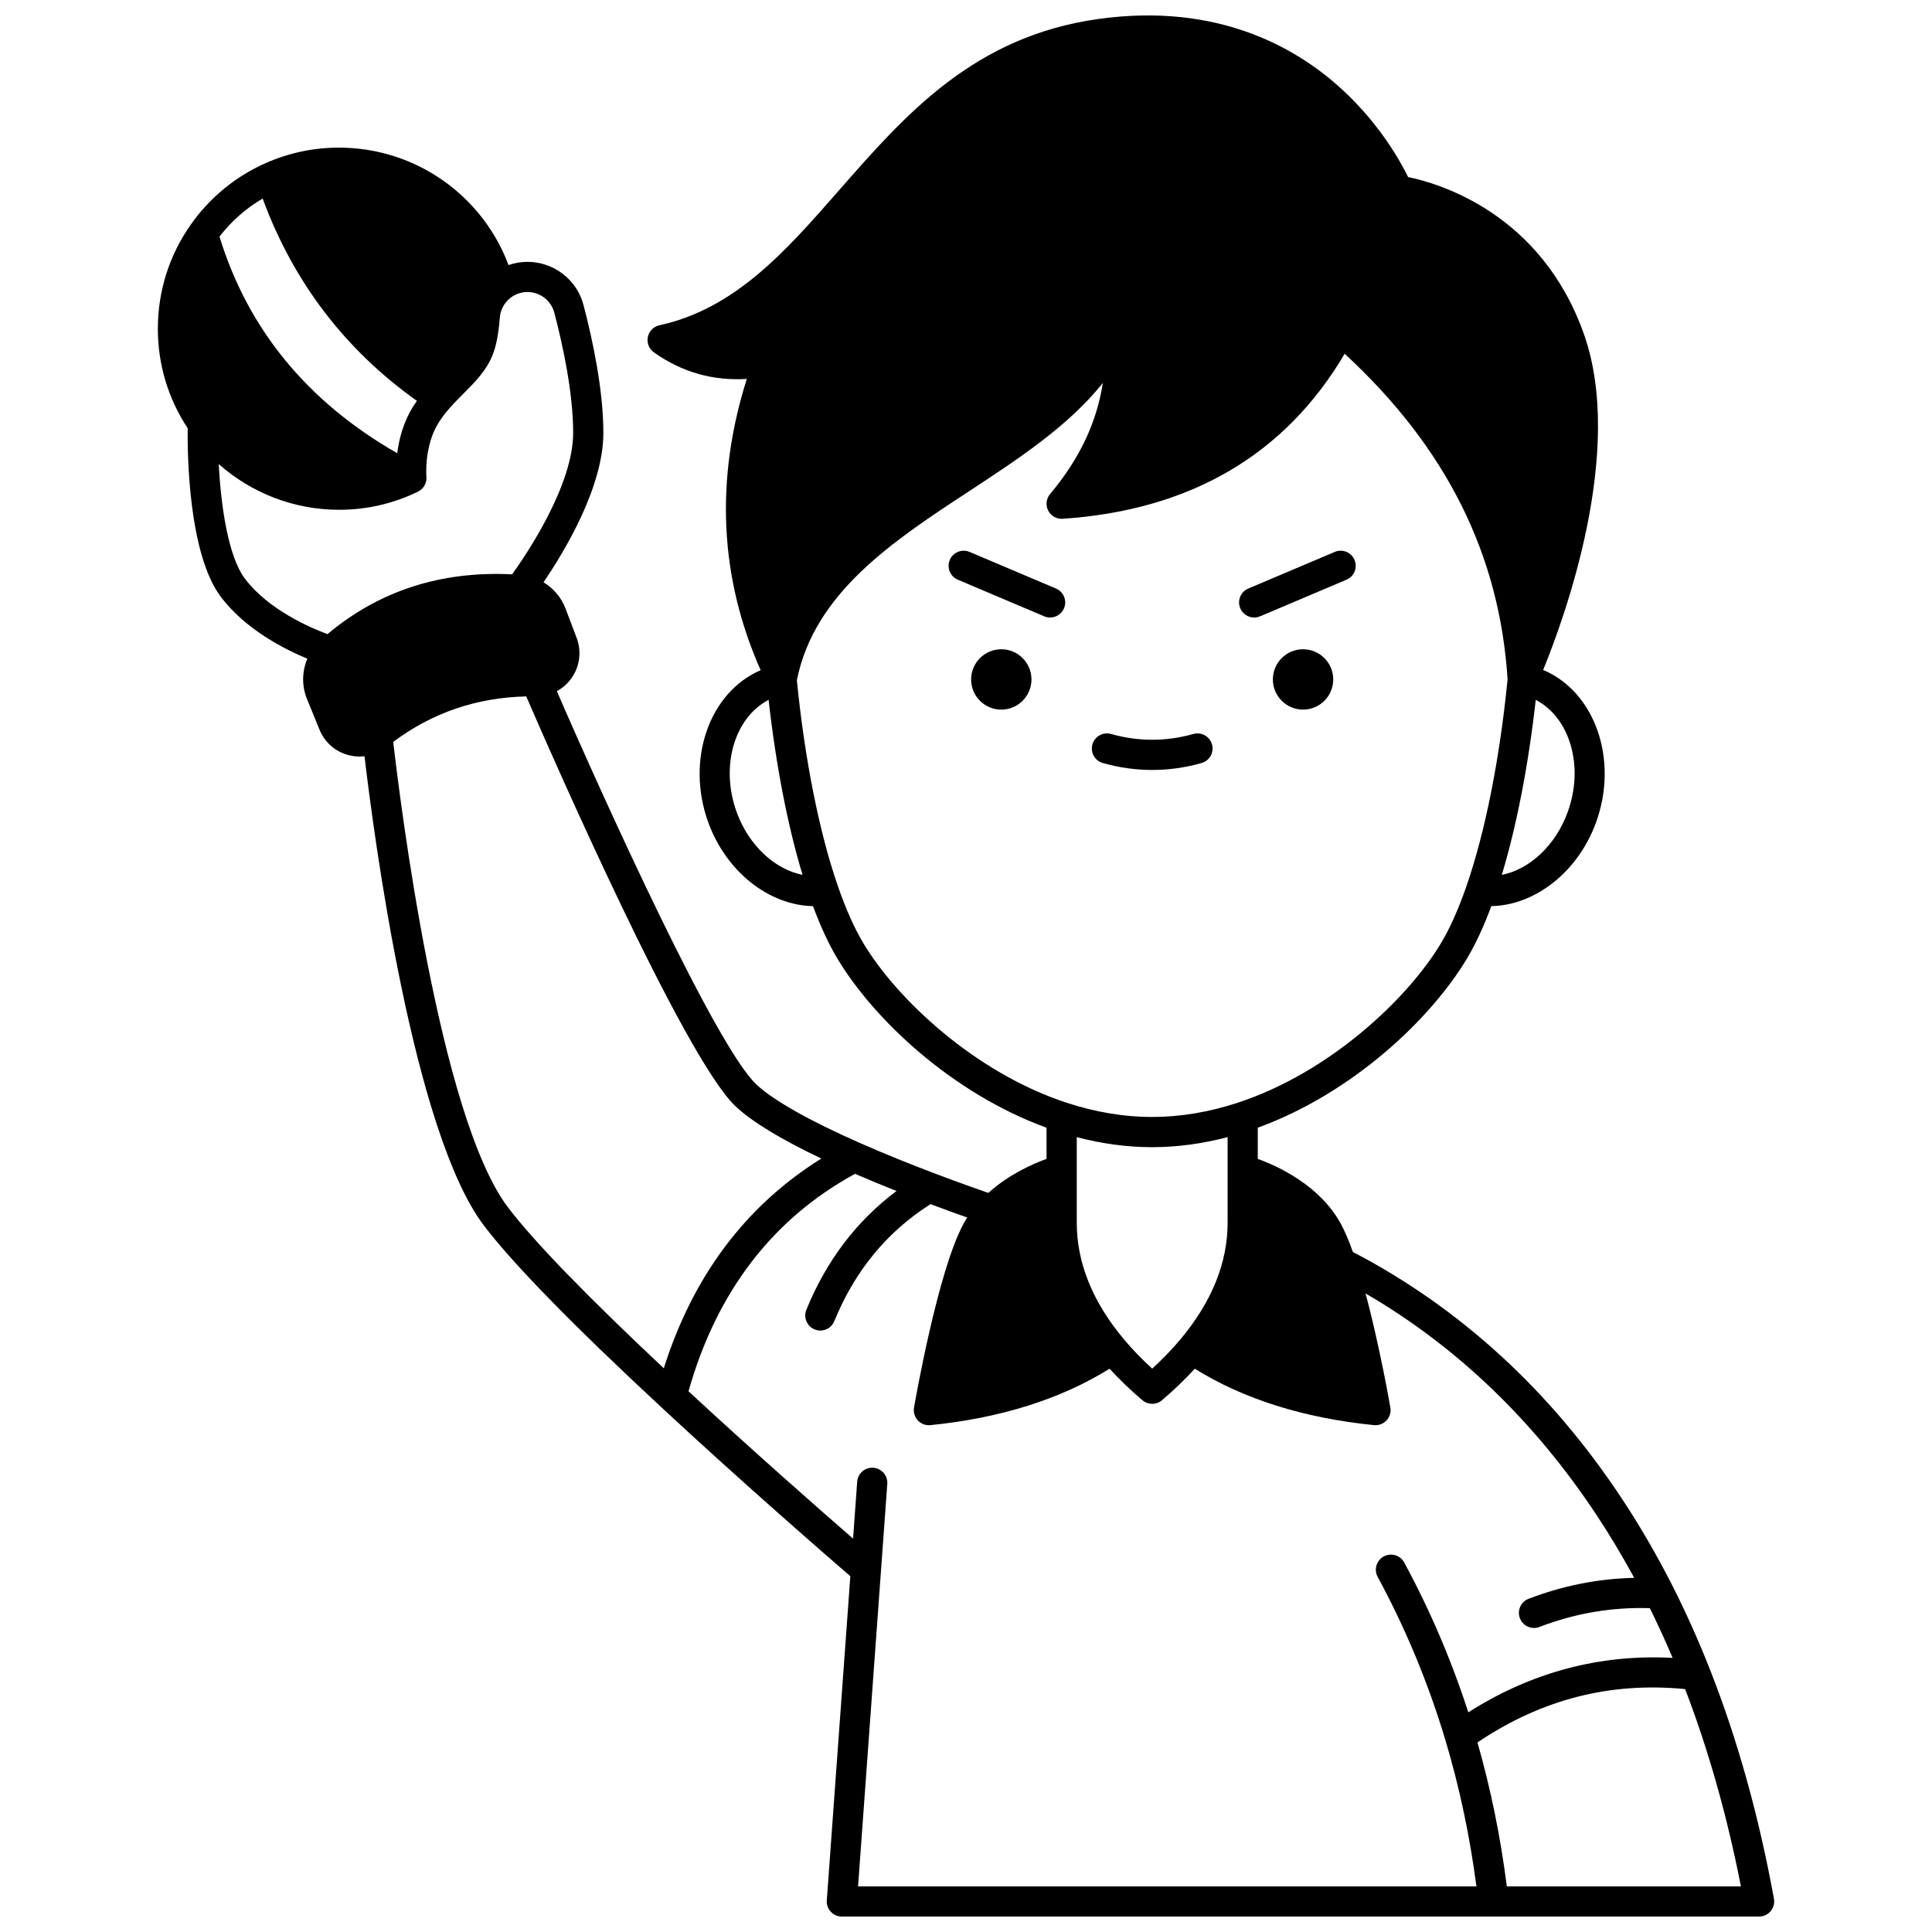 <?xml version="1.0" encoding="UTF-8"?>
<!-- Uploaded to: ICON Repo, www.iconrepo.com, Generator: ICON Repo Mixer Tools -->
<svg width="800px" height="800px" version="1.1" viewBox="144 144 512 512" xmlns="http://www.w3.org/2000/svg">
 <defs>
  <clipPath id="a">
   <path d="m185 148.09h430v503.81h-430z"/>
  </clipPath>
 </defs>
 <path d="m497.32 324.06c0 4.414-3.582 7.996-8 7.996-4.414 0-7.996-3.582-7.996-7.996 0-4.418 3.582-8 7.996-8 4.418 0 8 3.582 8 8"/>
 <path d="m417.35 324.06c0 4.414-3.578 7.996-7.996 7.996s-7.996-3.582-7.996-7.996c0-4.418 3.578-8 7.996-8s7.996 3.582 7.996 8"/>
 <path d="m436.26 346.21c4.32 1.223 8.723 1.84 13.086 1.84s8.766-0.617 13.082-1.84c2.125-0.602 3.359-2.812 2.762-4.938-0.602-2.125-2.812-3.363-4.934-2.762-7.223 2.043-14.598 2.043-21.816 0-2.125-0.602-4.336 0.637-4.938 2.762s0.633 4.336 2.758 4.938z"/>
 <path d="m423.85 299.97-22.902-9.707c-2.031-0.859-4.379 0.09-5.242 2.121-0.863 2.035 0.09 4.379 2.121 5.242l22.902 9.707c0.508 0.215 1.039 0.316 1.559 0.316 1.559 0 3.039-0.914 3.684-2.438 0.859-2.035-0.09-4.383-2.121-5.242z"/>
 <path d="m476.37 307.65c0.52 0 1.047-0.102 1.559-0.316l22.91-9.707c2.035-0.863 2.984-3.207 2.121-5.242-0.863-2.035-3.207-2.984-5.242-2.121l-22.91 9.707c-2.035 0.863-2.984 3.207-2.121 5.242 0.648 1.523 2.129 2.438 3.684 2.438z"/>
 <g clip-path="url(#a)">
  <path d="m614.11 647.19c-3.957-21.793-9.66-42.238-16.957-60.77-2.984-7.566-6.289-14.957-9.828-21.965-4.133-8.156-8.668-15.98-13.477-23.25-18.898-28.613-42.895-50.613-71.32-65.422-1.074-3.027-2.144-5.531-3.188-7.449-5.559-10.203-16.668-15.281-22.016-17.223v-8.258c25.199-9.184 45.855-28.859 55.398-44.77 2.297-3.824 4.473-8.512 6.492-13.949 11.645-0.23 22.961-9.07 27.734-22.137 6.066-16.613-0.223-34.652-13.996-40.457 5.617-13.73 21.766-57.969 10.809-88.988-11.34-32.117-38.508-39.973-46.602-41.633-2.039-4.18-7.473-13.973-17.453-23.176-11.91-10.977-32.781-23.137-64.57-18.723-33.043 4.598-51.184 25.316-68.734 45.352-14.152 16.16-27.52 31.426-47.656 35.832-1.547 0.336-2.746 1.555-3.062 3.106-0.316 1.551 0.309 3.141 1.598 4.059 7.359 5.238 15.613 7.598 24.629 7.051-8.457 26.703-7.223 52.621 3.668 77.188-13.684 5.883-19.902 23.844-13.859 40.398 4.773 13.062 16.086 21.898 27.734 22.133 2.019 5.438 4.195 10.125 6.492 13.949 9.543 15.906 30.195 35.582 55.398 44.77v8.258c-3.656 1.324-10.008 4.121-15.426 9.012-5.484-1.895-20.004-7.043-33.914-13.172-13.543-5.965-23.078-11.355-27.582-15.59-10.703-10.059-40.199-75.023-52.852-104.2 1.527-0.828 2.871-2.004 3.902-3.473 2.188-3.121 2.688-7.106 1.336-10.664l-2.941-7.75c-1.125-2.965-3.219-5.394-5.836-6.977 5.445-7.977 15.863-25.129 15.863-39.586 0-11.414-2.859-24.723-5.258-33.875-1.77-6.742-7.879-11.449-14.855-11.449-1.723 0-3.422 0.293-5.027 0.848-6.934-18.551-24.742-31.117-44.93-31.117-6.816 0-13.41 1.406-19.594 4.176-7.93 3.535-14.758 9.184-19.75 16.332-5.66 8.07-8.652 17.578-8.652 27.488 0 9.457 2.734 18.543 7.906 26.367-0.082 6.781 0.18 33.453 8.91 44.855 6.5 8.5 16.707 13.691 22.805 16.215-1.422 3.356-1.523 7.211-0.09 10.707l3.312 8.113c1.379 3.371 4.191 5.824 7.711 6.738 0.969 0.25 1.949 0.375 2.918 0.375 0.434 0 0.867-0.035 1.293-0.082 2.492 21.152 12.855 99.699 31.691 124.44 7.695 10.105 23.488 26.273 46.934 48.051 21.996 20.43 44.211 39.703 50.125 44.809l-6.238 85.914c-0.082 1.109 0.305 2.199 1.062 3.012 0.754 0.812 1.816 1.277 2.93 1.277l243.08-0.008c1.188 0 2.309-0.527 3.07-1.438 0.762-0.906 1.074-2.109 0.863-3.273zm-63.121-317.72c9.078 4.711 12.879 17.656 8.449 29.793-3.223 8.816-10.094 15.137-17.445 16.586 3.93-12.984 7.059-29.09 8.996-46.379zm-211.75 29.793c-4.43-12.129-0.633-25.07 8.449-29.793 1.938 17.285 5.062 33.391 8.996 46.375-7.348-1.457-14.227-7.769-17.445-16.582zm33.566 34.711c-2.394-3.992-4.684-9.125-6.797-15.254-4.918-14.238-8.758-33.555-10.832-54.449 4.66-23.199 25.469-36.859 45.605-50.066 13.02-8.539 26.363-17.289 35.477-28.715-1.609 10.512-6.238 20.23-13.973 29.43-1.031 1.227-1.23 2.953-0.504 4.383 0.727 1.43 2.219 2.289 3.832 2.18 33.871-2.273 58.984-16.98 74.734-43.738 26.895 24.832 41.031 53.094 43.18 86.25-2.066 21-5.922 40.426-10.863 54.727-2.113 6.125-4.398 11.258-6.797 15.25-8.832 14.719-29.434 34.219-53.793 42.242-7.66 2.519-15.312 3.797-22.742 3.797-7.43 0-15.078-1.277-22.738-3.797-24.355-8.02-44.957-27.516-53.789-42.238zm96.527 51.375v22.664c0 10.621-4.199 21.012-12.48 30.891-2.227 2.656-4.742 5.266-7.512 7.793-2.769-2.523-5.285-5.137-7.512-7.793-8.281-9.875-12.48-20.27-12.48-30.887v-22.664c6.719 1.758 13.426 2.664 19.992 2.664 6.566-0.004 13.27-0.906 19.992-2.668zm-255.73-248.73c8.133 22.105 21.863 40.109 40.887 53.617-0.414 0.59-0.812 1.176-1.168 1.762-2.504 4.074-3.594 8.527-4.051 12.109-23.773-13.598-39.598-32.879-47.105-57.406 3.141-4.078 7.027-7.496 11.438-10.082zm17.191 115.43c-4.508-1.668-15.539-6.391-21.797-14.57-4.668-6.094-6.465-19.938-7.039-30.508 8.695 7.719 20.004 12.125 31.863 12.125 7.359 0 14.41-1.621 20.957-4.812 1.488-0.727 2.375-2.309 2.227-3.961-0.008-0.078-0.656-7.977 3.129-14.141 0.832-1.359 1.828-2.684 3.133-4.164 1.133-1.277 2.344-2.492 3.519-3.668 3.043-3.047 6.188-6.199 7.809-10.402 0.93-2.379 1.531-5.535 1.844-9.66 0.141-1.895 0.965-3.641 2.305-4.894 0.09-0.082 0.176-0.164 0.27-0.246 1.348-1.152 3-1.762 4.769-1.762 3.344 0 6.269 2.254 7.117 5.481 2.277 8.695 4.996 21.281 4.996 31.844 0 13.82-12.215 31.973-16.176 37.496-18.848-0.953-35.289 4.367-48.926 15.844zm47.855 151.95c-18.348-24.105-28.742-108.62-30.438-123.39 10.273-7.695 22.074-11.75 35.246-12.055 6.684 15.445 41.863 95.836 55.484 108.64 4.328 4.07 11.965 8.711 22.73 13.828-20 12.461-34.02 31.098-41.758 55.582-20.488-19.223-34.367-33.547-41.266-42.605zm92.746 179.91 7.746-106.66c0.16-2.203-1.496-4.117-3.699-4.277-2.203-0.164-4.117 1.496-4.277 3.699l-1.094 15.078c-8.828-7.676-26.141-22.883-43.609-39.047 7.43-26.34 22.27-45.711 44.141-57.629 3.707 1.605 7.422 3.137 10.98 4.551-10.57 7.922-18.598 18.473-23.887 31.473-0.832 2.047 0.152 4.379 2.195 5.211 0.492 0.199 1.004 0.297 1.508 0.297 1.578 0 3.074-0.941 3.703-2.492 5.414-13.305 13.996-23.723 25.504-31.004 3.816 1.43 7.16 2.637 9.723 3.543-0.355 0.559-0.691 1.121-1 1.691-6.805 12.5-12.848 47.203-13.102 48.672-0.215 1.23 0.164 2.492 1.016 3.406 0.758 0.816 1.82 1.273 2.926 1.273 0.133 0 0.27-0.008 0.402-0.02 18.625-1.879 34.57-6.91 47.473-14.957 2.629 2.871 5.543 5.676 8.711 8.359 0.746 0.633 1.664 0.949 2.586 0.949 0.918 0 1.84-0.316 2.586-0.949 3.172-2.684 6.086-5.488 8.711-8.359 12.902 8.043 28.852 13.074 47.48 14.953 0.133 0.016 0.27 0.02 0.402 0.02 1.105 0 2.164-0.457 2.926-1.273 0.852-0.914 1.227-2.176 1.016-3.406-0.137-0.793-2.832-16.277-6.582-30.242 24.148 14.039 44.75 33.789 61.305 58.852 3.461 5.234 6.777 10.773 9.898 16.52-9.535 0.211-18.93 2.066-27.992 5.555-2.062 0.793-3.09 3.106-2.297 5.168 0.613 1.59 2.125 2.562 3.734 2.562 0.477 0 0.961-0.086 1.434-0.27 9.449-3.637 19.285-5.293 29.266-4.981 2.106 4.273 4.129 8.676 6.035 13.18-19.289-1.035-37.457 3.797-54.141 14.43-4.453-13.754-10.152-27.09-16.988-39.703-1.051-1.941-3.477-2.664-5.422-1.609-1.941 1.051-2.664 3.477-1.609 5.422 7.422 13.699 13.469 28.281 17.969 43.34 3.707 12.367 6.453 25.363 8.199 38.676zm171.93 0c-1.664-13.098-4.277-25.898-7.785-38.152 17.02-11.43 35.078-16.066 55.035-14.137 6.172 16.102 11.145 33.648 14.785 52.289z"/>
 </g>
</svg>
